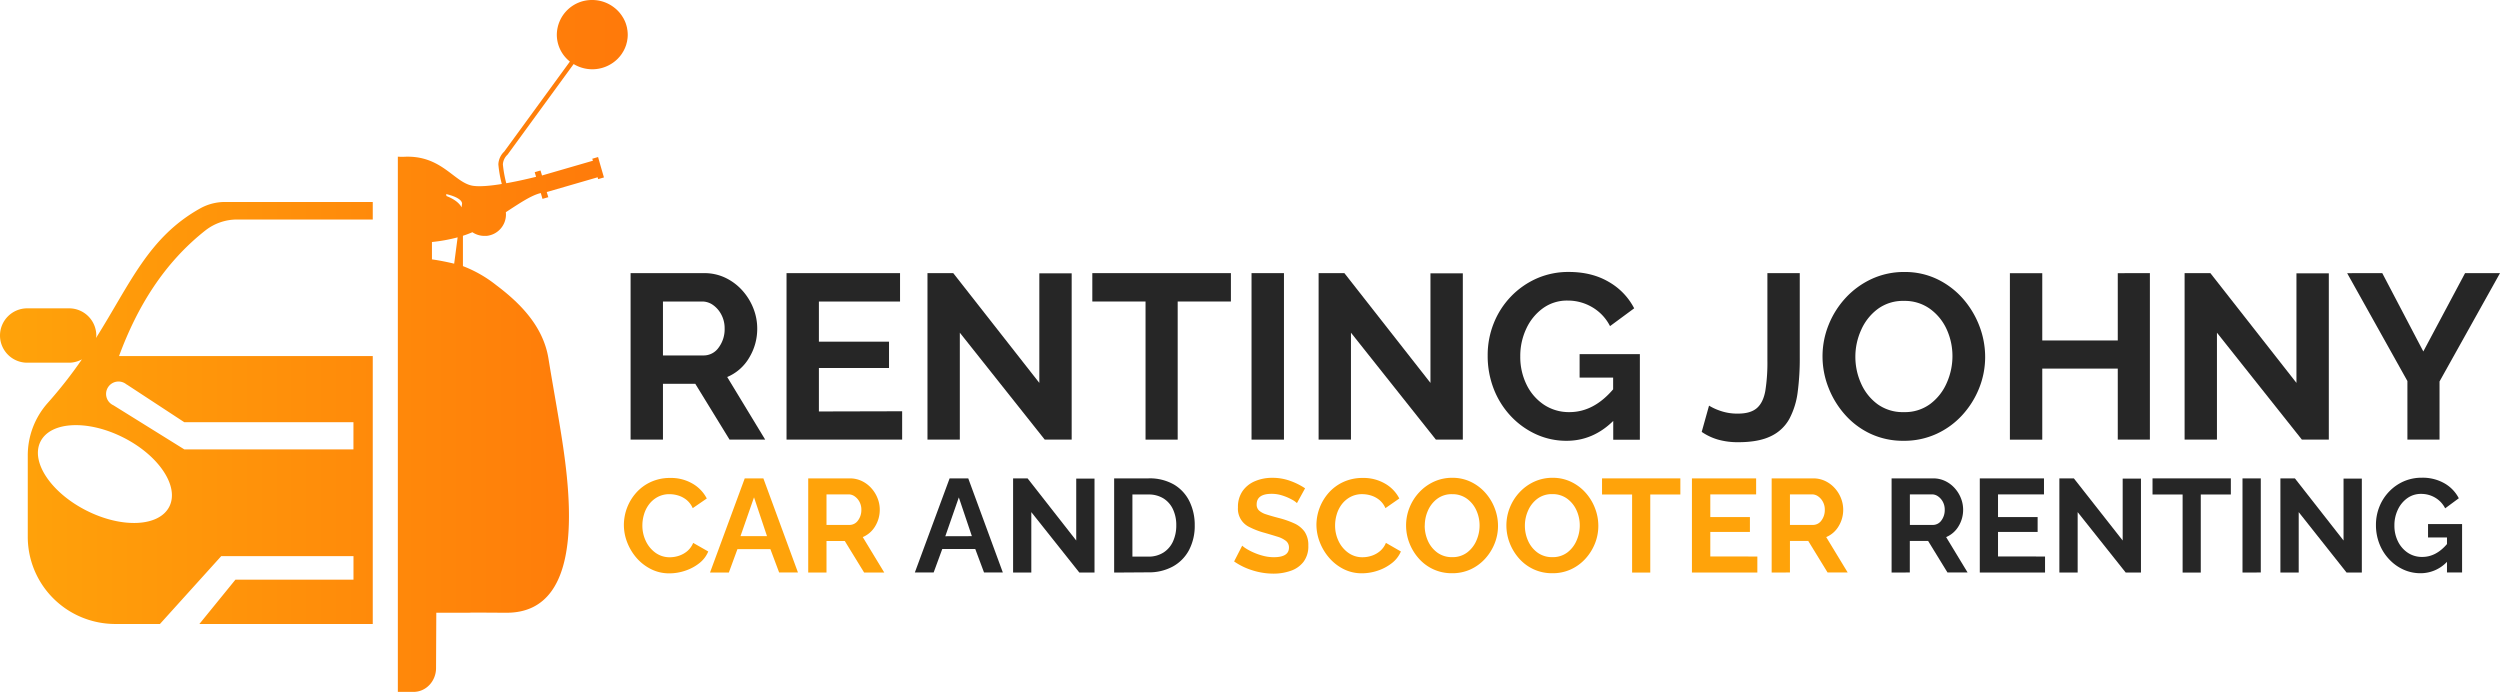 <svg xmlns="http://www.w3.org/2000/svg" xmlns:xlink="http://www.w3.org/1999/xlink" viewBox="0 0 1207.2 334.17"><defs><style>.cls-1{fill:#262626;}.cls-2{fill:#ffa30a;}.cls-3{fill:url(#linear-gradient);}</style><linearGradient id="linear-gradient" y1="167.09" x2="303.11" y2="167.09" gradientUnits="userSpaceOnUse"><stop offset="0" stop-color="#ffa30a"></stop><stop offset="1" stop-color="#ff790a"></stop></linearGradient></defs><g id="Layer_2" data-name="Layer 2"><g id="Layer_1-2" data-name="Layer 1"><path class="cls-1" d="M304.5,212.29v-80.4h35.56a23.41,23.41,0,0,1,10.24,2.26,26.17,26.17,0,0,1,8.16,6.12,28.36,28.36,0,0,1,5.32,8.61,26.29,26.29,0,0,1,1.87,9.73,26.8,26.8,0,0,1-3.91,14.16,22.27,22.27,0,0,1-10.59,9.28l18.35,30.24H352.29l-16.54-26.95H320.13v26.95Zm15.63-40.65h19.59a8.82,8.82,0,0,0,7.3-3.8,14.75,14.75,0,0,0,2.89-9.23,13.85,13.85,0,0,0-1.59-6.68,13,13,0,0,0-4-4.64,9,9,0,0,0-5.26-1.7H320.13Z"></path><path class="cls-1" d="M435.63,198.59v13.7H379.8v-80.4h54.81v13.7H395.43V165h33.86v12.69H395.43v21Z"></path><path class="cls-1" d="M463.48,160.65v51.64H447.86v-80.4h12.45l41.56,53V132h15.62v80.29h-13Z"></path><path class="cls-1" d="M594.38,145.59h-25.7v66.7H553.16v-66.7h-25.7v-13.7h66.92Z"></path><path class="cls-1" d="M604.34,212.29v-80.4H620v80.4Z"></path><path class="cls-1" d="M652.35,160.65v51.64H636.73v-80.4h12.45l41.56,53V132h15.63v80.29h-13Z"></path><path class="cls-1" d="M756.53,212.85a35.06,35.06,0,0,1-14.84-3.17,38.8,38.8,0,0,1-12.17-8.77,40.68,40.68,0,0,1-8.21-13.08,43.83,43.83,0,0,1-2.94-16.19,41.31,41.31,0,0,1,2.94-15.57,39.92,39.92,0,0,1,8.27-12.86A39.38,39.38,0,0,1,742,134.49a37.86,37.86,0,0,1,15.52-3.17q11.21,0,19.36,4.82a31.18,31.18,0,0,1,12.23,12.74l-11.66,8.6a22.19,22.19,0,0,0-8.55-9.11A23.1,23.1,0,0,0,757,145.14a19.78,19.78,0,0,0-12,3.74,25.15,25.15,0,0,0-8,9.85,30.8,30.8,0,0,0-2.89,13.36,30.19,30.19,0,0,0,3.06,13.7,24.46,24.46,0,0,0,8.43,9.68A21.72,21.72,0,0,0,757.89,199q11.65,0,21.06-11v-5.66H762.76V171h29.1v41.33H779v-9.06Q769.22,212.84,756.53,212.85Z"></path><path class="cls-1" d="M825.26,195.87a26.42,26.42,0,0,0,5.21,2.43,24.74,24.74,0,0,0,8.83,1.42q6,0,9.06-2.66t4.08-8.33a87.12,87.12,0,0,0,1-14.72V131.89h15.63v40.88a122.77,122.77,0,0,1-1,16.53,37.67,37.67,0,0,1-4,12.91,19.76,19.76,0,0,1-8.89,8.38q-5.94,2.94-15.8,2.94a35,35,0,0,1-9.73-1.24,27.24,27.24,0,0,1-7.93-3.74Z"></path><path class="cls-1" d="M919.24,212.85a37.08,37.08,0,0,1-16-3.39,37.88,37.88,0,0,1-12.34-9.23,43.11,43.11,0,0,1-8-13.14,41.13,41.13,0,0,1-2.84-15,40.56,40.56,0,0,1,3-15.35,42.26,42.26,0,0,1,8.26-13,39.93,39.93,0,0,1,12.52-9.06,37.12,37.12,0,0,1,15.79-3.34,35.88,35.88,0,0,1,15.91,3.51,39.12,39.12,0,0,1,12.35,9.4,43.38,43.38,0,0,1,7.92,13.19,41.65,41.65,0,0,1,2.78,14.89,40.37,40.37,0,0,1-2.95,15.23,42.48,42.48,0,0,1-8.21,13,38.52,38.52,0,0,1-12.45,9A37.31,37.31,0,0,1,919.24,212.85Zm-23.32-40.76a31.36,31.36,0,0,0,2.77,13.13,24.83,24.83,0,0,0,8,10A20.79,20.79,0,0,0,919.36,199a20.46,20.46,0,0,0,12.79-4,25.19,25.19,0,0,0,7.93-10.19,31.68,31.68,0,0,0,2.72-12.79A31,31,0,0,0,940,159a24.82,24.82,0,0,0-8.1-9.9,20.83,20.83,0,0,0-12.51-3.8,20.47,20.47,0,0,0-12.8,4,25.32,25.32,0,0,0-7.92,10.13A31.15,31.15,0,0,0,895.92,172.09Z"></path><path class="cls-1" d="M1038.14,131.89v80.4h-15.51V178H986.17v34.31H970.54v-80.4h15.63v32.5h36.46v-32.5Z"></path><path class="cls-1" d="M1070.52,160.65v51.64H1054.9v-80.4h12.45l41.56,53V132h15.63v80.29h-13Z"></path><path class="cls-1" d="M1150.35,131.89l19.82,37.82,20.16-37.82h16.87L1178,184.2v28.09h-15.51V184l-29.1-52.09Z"></path><path class="cls-2" d="M301.26,253.44A23.5,23.5,0,0,1,307.15,238a21.3,21.3,0,0,1,7-5.21,22.1,22.1,0,0,1,9.48-2,20.64,20.64,0,0,1,10.81,2.76,17.56,17.56,0,0,1,6.85,7.16l-6.79,4.67a10.56,10.56,0,0,0-3-4,12,12,0,0,0-4-2.11,14.68,14.68,0,0,0-4.13-.64,11.85,11.85,0,0,0-5.79,1.35,12.86,12.86,0,0,0-4.13,3.51,15,15,0,0,0-2.46,4.87,18.49,18.49,0,0,0-.8,5.37,17.2,17.2,0,0,0,1.66,7.52,14.66,14.66,0,0,0,4.67,5.67,11.6,11.6,0,0,0,7,2.17,13.94,13.94,0,0,0,4.25-.7,12.25,12.25,0,0,0,4.07-2.24,10.37,10.37,0,0,0,2.88-4L342,266.3a13.93,13.93,0,0,1-4.42,5.73,22.22,22.22,0,0,1-6.78,3.58,23.81,23.81,0,0,1-7.49,1.25,19.31,19.31,0,0,1-8.86-2,22.77,22.77,0,0,1-7-5.37,25.42,25.42,0,0,1-4.57-7.55A23.18,23.18,0,0,1,301.26,253.44Z"></path><path class="cls-2" d="M359.62,231h9l16.7,45.44h-9.09L372,265.15H356.1l-4.16,11.33h-9.09Zm10.75,27.9-6.27-18.75-6.53,18.75Z"></path><path class="cls-2" d="M390.27,276.48V231h20.09a13.25,13.25,0,0,1,5.8,1.28,14.64,14.64,0,0,1,4.6,3.46,15.94,15.94,0,0,1,3,4.86,14.81,14.81,0,0,1,1.06,5.5,15.18,15.18,0,0,1-2.21,8,12.68,12.68,0,0,1-6,5.25L427,276.48h-9.72l-9.35-15.24H399.1v15.24Zm8.83-23h11.07a5,5,0,0,0,4.13-2.14,8.36,8.36,0,0,0,1.63-5.22,7.89,7.89,0,0,0-.89-3.77,7.44,7.44,0,0,0-2.28-2.63,5.08,5.08,0,0,0-3-1H399.1Z"></path><path class="cls-1" d="M458.55,231h9l16.7,45.44h-9.08l-4.23-11.33H455l-4.16,11.33h-9.08Zm10.75,27.9L463,240.19l-6.53,18.75Z"></path><path class="cls-1" d="M498,247.29v29.19H489.2V231h7l23.49,30V231.1h8.83v45.38H521.2Z"></path><path class="cls-1" d="M538,276.48V231h16.51a23.41,23.41,0,0,1,12.41,3,19.27,19.27,0,0,1,7.49,8.19,25.78,25.78,0,0,1,2.5,11.42,25.08,25.08,0,0,1-2.75,12,19.45,19.45,0,0,1-7.81,7.94,23.92,23.92,0,0,1-11.84,2.82Zm30-22.79a17.83,17.83,0,0,0-1.6-7.77,12.26,12.26,0,0,0-4.6-5.25,13.46,13.46,0,0,0-7.3-1.89h-7.68v30h7.68a13.26,13.26,0,0,0,7.36-2,12.44,12.44,0,0,0,4.58-5.38A18.37,18.37,0,0,0,568,253.69Z"></path><path class="cls-2" d="M626.27,242.94a10.7,10.7,0,0,0-2.43-1.69,24.42,24.42,0,0,0-4.44-1.92,16.71,16.71,0,0,0-5.35-.87q-7.23,0-7.23,5.12a3.86,3.86,0,0,0,1.15,2.95,9.35,9.35,0,0,0,3.46,1.85q2.3.76,5.76,1.67a44.67,44.67,0,0,1,7.77,2.68A12.38,12.38,0,0,1,630,256.8a11.48,11.48,0,0,1,1.76,6.68,12.3,12.3,0,0,1-2.34,7.84,13.1,13.1,0,0,1-6.17,4.32A25,25,0,0,1,615,277a33.62,33.62,0,0,1-10.14-1.57,32.06,32.06,0,0,1-8.93-4.32l3.9-7.62a12.73,12.73,0,0,0,2.05,1.51,26.75,26.75,0,0,0,3.58,1.85,29.32,29.32,0,0,0,4.61,1.57,20.11,20.11,0,0,0,5.06.64q7.29,0,7.29-4.67a4,4,0,0,0-1.47-3.2,12.31,12.31,0,0,0-4.13-2.05q-2.65-.83-6.17-1.85a36.76,36.76,0,0,1-7.2-2.72,9.76,9.76,0,0,1-5.67-9.57,13.4,13.4,0,0,1,2.21-7.84,13.79,13.79,0,0,1,6-4.8,20.85,20.85,0,0,1,8.38-1.63,24.83,24.83,0,0,1,8.83,1.54,33.25,33.25,0,0,1,7,3.52Z"></path><path class="cls-2" d="M635.68,253.44A23.64,23.64,0,0,1,641.57,238a21.34,21.34,0,0,1,7-5.21,22.05,22.05,0,0,1,9.47-2,20.62,20.62,0,0,1,10.81,2.76,17.43,17.43,0,0,1,6.85,7.16L669,245.37a10.58,10.58,0,0,0-3-4,12,12,0,0,0-4-2.11,14.63,14.63,0,0,0-4.13-.64,11.85,11.85,0,0,0-5.79,1.35,12.86,12.86,0,0,0-4.13,3.51,15,15,0,0,0-2.46,4.87,18.84,18.84,0,0,0-.8,5.37,17.2,17.2,0,0,0,1.66,7.52,14.6,14.6,0,0,0,4.68,5.67,11.57,11.57,0,0,0,7,2.17,14,14,0,0,0,4.26-.7,12.2,12.2,0,0,0,4.06-2.24,10.17,10.17,0,0,0,2.88-4l7.23,4.16A14,14,0,0,1,672,272a22.39,22.39,0,0,1-6.79,3.58,23.81,23.81,0,0,1-7.49,1.25,19.34,19.34,0,0,1-8.86-2,22.73,22.73,0,0,1-6.94-5.37,25.45,25.45,0,0,1-4.58-7.55A23.39,23.39,0,0,1,635.68,253.44Z"></path><path class="cls-2" d="M701.15,276.8a21.1,21.1,0,0,1-9.06-1.92,21.32,21.32,0,0,1-7-5.22,24.44,24.44,0,0,1-4.52-7.42,23.45,23.45,0,0,1-1.6-8.48,23,23,0,0,1,1.67-8.67,23.51,23.51,0,0,1,4.67-7.36,22.5,22.5,0,0,1,7.07-5.12,20.93,20.93,0,0,1,8.93-1.89,20.26,20.26,0,0,1,9,2,22,22,0,0,1,7,5.32,24,24,0,0,1,4.48,7.45,23.43,23.43,0,0,1,1.57,8.42,22.77,22.77,0,0,1-1.66,8.6,24.09,24.09,0,0,1-4.64,7.36,21.77,21.77,0,0,1-7,5.09A21,21,0,0,1,701.15,276.8Zm-13.19-23a17.83,17.83,0,0,0,1.57,7.42,14.1,14.1,0,0,0,4.54,5.63,11.8,11.8,0,0,0,7.14,2.18,11.6,11.6,0,0,0,7.23-2.24,14.21,14.21,0,0,0,4.48-5.76,18,18,0,0,0,1.54-7.23,17.59,17.59,0,0,0-1.6-7.43,14,14,0,0,0-4.58-5.6,11.82,11.82,0,0,0-7.07-2.14,11.6,11.6,0,0,0-7.23,2.24,14.25,14.25,0,0,0-4.48,5.73A17.72,17.72,0,0,0,688,253.76Z"></path><path class="cls-2" d="M749.52,276.8a21.08,21.08,0,0,1-9-1.92,21.47,21.47,0,0,1-7-5.22,24.61,24.61,0,0,1-4.51-7.42,23.45,23.45,0,0,1-1.6-8.48,23,23,0,0,1,1.67-8.67,23.51,23.51,0,0,1,4.67-7.36,22.39,22.39,0,0,1,7.07-5.12,20.93,20.93,0,0,1,8.93-1.89,20.26,20.26,0,0,1,9,2,22,22,0,0,1,7,5.32,24.2,24.2,0,0,1,4.48,7.45,23.43,23.43,0,0,1,1.57,8.42,22.77,22.77,0,0,1-1.66,8.6,24.09,24.09,0,0,1-4.64,7.36,21.77,21.77,0,0,1-7,5.09A21,21,0,0,1,749.52,276.8Zm-13.18-23a17.67,17.67,0,0,0,1.57,7.42,14.1,14.1,0,0,0,4.54,5.63,11.8,11.8,0,0,0,7.14,2.18,11.6,11.6,0,0,0,7.23-2.24A14.21,14.21,0,0,0,761.3,261a18,18,0,0,0,1.54-7.23,17.59,17.59,0,0,0-1.6-7.43,14.13,14.13,0,0,0-4.58-5.6,11.82,11.82,0,0,0-7.07-2.14,11.6,11.6,0,0,0-7.23,2.24,14.25,14.25,0,0,0-4.48,5.73A17.56,17.56,0,0,0,736.34,253.76Z"></path><path class="cls-2" d="M811.41,238.78H796.88v37.7h-8.77v-37.7H773.59V231h37.82Z"></path><path class="cls-2" d="M848.59,268.73v7.75H817V231h31v7.74H825.87v10.95H845v7.16H825.87v11.84Z"></path><path class="cls-2" d="M855.5,276.48V231h20.09a13.2,13.2,0,0,1,5.79,1.28,14.68,14.68,0,0,1,4.61,3.46,15.94,15.94,0,0,1,3,4.86,15,15,0,0,1,1.06,5.5,15.18,15.18,0,0,1-2.21,8,12.65,12.65,0,0,1-6,5.25l10.37,17.09H882.5l-9.34-15.24h-8.83v15.24Zm8.83-23H875.4a5,5,0,0,0,4.13-2.14,8.36,8.36,0,0,0,1.63-5.22,7.78,7.78,0,0,0-.9-3.77,7.32,7.32,0,0,0-2.27-2.63,5.1,5.1,0,0,0-3-1H864.33Z"></path><path class="cls-1" d="M913.41,276.48V231H933.5a13.28,13.28,0,0,1,5.8,1.28,14.64,14.64,0,0,1,4.6,3.46,15.94,15.94,0,0,1,3,4.86,15,15,0,0,1,1.06,5.5,15.18,15.18,0,0,1-2.21,8,12.68,12.68,0,0,1-6,5.25l10.36,17.09h-9.72l-9.35-15.24h-8.83v15.24Zm8.83-23h11.07a5,5,0,0,0,4.13-2.14,8.36,8.36,0,0,0,1.63-5.22,7.89,7.89,0,0,0-.89-3.77,7.44,7.44,0,0,0-2.28-2.63,5.08,5.08,0,0,0-3-1H922.24Z"></path><path class="cls-1" d="M987.51,268.73v7.75H956V231h31v7.74H964.8v10.95h19.13v7.16H964.8v11.84Z"></path><path class="cls-1" d="M1003.26,247.29v29.19h-8.83V231h7L1025,261V231.1h8.83v45.38h-7.36Z"></path><path class="cls-1" d="M1077.23,238.78h-14.52v37.7h-8.77v-37.7h-14.53V231h37.82Z"></path><path class="cls-1" d="M1082.86,276.48V231h8.83v45.44Z"></path><path class="cls-1" d="M1110,247.29v29.19h-8.84V231h7l23.49,30V231.1h8.83v45.38h-7.36Z"></path><path class="cls-1" d="M1168.87,276.8a19.74,19.74,0,0,1-8.38-1.8,21.57,21.57,0,0,1-6.88-5,22.81,22.81,0,0,1-4.64-7.39,24.69,24.69,0,0,1-1.67-9.15,23.31,23.31,0,0,1,1.67-8.8,22.51,22.51,0,0,1,4.67-7.26,22.1,22.1,0,0,1,7-4.93,21.41,21.41,0,0,1,8.76-1.79,21.18,21.18,0,0,1,11,2.72,17.64,17.64,0,0,1,6.91,7.2l-6.59,4.86a12.58,12.58,0,0,0-4.83-5.15,13.16,13.16,0,0,0-6.76-1.82,11.17,11.17,0,0,0-6.75,2.11,14.25,14.25,0,0,0-4.54,5.57,17.41,17.41,0,0,0-1.63,7.55,16.94,16.94,0,0,0,1.73,7.74,13.86,13.86,0,0,0,4.76,5.47,12.24,12.24,0,0,0,7,2q6.58,0,11.9-6.21v-3.2h-9.15v-6.46h16.44v23.36h-7.29v-5.12A17.53,17.53,0,0,1,1168.87,276.8Z"></path></g><g id="Layer_3" data-name="Layer 3"><path class="cls-3" d="M99.23,111.23A24.8,24.8,0,0,1,114.54,106H180V97.53H108.74a24.6,24.6,0,0,0-12.07,3.1C71.74,114.56,63,136.75,46.39,163.17c0-.38.11-.75.11-1.14h0a13.14,13.14,0,0,0-13.14-13.14H13.14A13.14,13.14,0,0,0,0,162H0a13.14,13.14,0,0,0,13.14,13.14H33.36a13,13,0,0,0,6.2-1.62A216.57,216.57,0,0,1,23,194.63,38.07,38.07,0,0,0,13.41,220v38.89a42,42,0,0,0,17,34.07l.8.59a42.51,42.51,0,0,0,24.54,7.76H77.23l29.58-32.75h63.88V279.9h-57L96.26,301.33H180V171.93H57.48C66.39,147.79,79.41,126.84,99.23,111.23ZM81.76,244.63c-4.91,9.74-22.83,10.6-40,1.92s-27.12-23.61-22.2-33.35,22.85-10.6,40-1.93S86.69,234.88,81.76,244.63Zm-20.6-59L89,203.88h81.67V217H89L54.76,195.7a6,6,0,1,1,6.4-10ZM303,14.89c0-.2-.06-.39-.09-.58-.06-.41-.12-.81-.21-1.21-.05-.22-.12-.43-.17-.64-.1-.37-.21-.73-.33-1.09-.07-.21-.16-.42-.24-.63s-.28-.69-.44-1l-.29-.58c-.18-.35-.38-.69-.59-1-.1-.16-.19-.33-.3-.49-.25-.37-.52-.74-.8-1.09-.08-.1-.15-.21-.24-.31a16.37,16.37,0,0,0-2.56-2.5l0,0h0A17.29,17.29,0,0,0,286,0a16.93,16.93,0,0,0-17.12,16.73,16.52,16.52,0,0,0,6.31,13L243.47,73.2a9,9,0,0,0-2.82,6.17,57.38,57.38,0,0,0,1.66,9.48c-5.24.85-10.45,1.36-13.82.88-9.23-1.32-15.15-15.18-33.83-14h0c-.22,0-.43,0-.65,0v0c-.65,0-1.28-.06-1.9-.07V334.1c.23,0,.46,0,.7,0l6.87,0c6,0,10.85-5.11,10.88-11.48l.12-26.73c4.87,0,9.73,0,14.6,0,.78,0,1.52,0,2.23-.08q7.35,0,14.68.07h2.15c40.73.32,30.37-63.75,25.71-92-1.69-10.26-3.55-20.48-5.21-30.74-2.58-16-14.28-27.22-25.3-35.51a60.51,60.51,0,0,0-16-9.13V113.85c1.55-.5,3.08-1.07,4.57-1.72a10.36,10.36,0,0,0,5.81,1.78c.33,0,.66,0,1,0a10.39,10.39,0,0,0,9.4-10.33,10.18,10.18,0,0,0-.06-1.11c7.33-4.8,12.42-8.18,16.88-9.25l.82,2.81,2.81-.81L264,92.7c.17,0,.34-.06.52-.11l23.54-6.83a3.7,3.7,0,0,0,.5-.19l.27.93,2.8-.82-1.32-4.54-.51-1.77h0l-1-3.54-2.8.82.3,1a4.82,4.82,0,0,0-.52.11l-23.55,6.83a4.09,4.09,0,0,0-.49.18L261,82.33l-2.8.81.65,2.24c-2.82.7-8.47,2.06-14.38,3.1a56.3,56.3,0,0,1-1.64-9.11A7,7,0,0,1,245,74.75a1.29,1.29,0,0,0,.16-.18L277,30.93a17.36,17.36,0,0,0,21.32-2.6h0c.11-.11.21-.23.32-.35s.46-.5.68-.76l.35-.45c.21-.27.42-.54.61-.83s.21-.33.31-.5.36-.56.52-.86.19-.38.29-.58.28-.56.41-.86.17-.45.26-.68.21-.55.3-.83.14-.54.21-.81.15-.51.2-.77.11-.67.16-1,.07-.41.09-.63a15.48,15.48,0,0,0,.09-1.68A15.82,15.82,0,0,0,303,14.89ZM219.31,127.33c-3.34-.81-6.95-1.54-10.73-2.09v-8.38a78.32,78.32,0,0,0,12.4-2.25Zm3.57-27.21c-1.13-2.18-3.73-4.08-7.32-5.47,0-.32-.07-.63-.11-.94,4.68,1.11,7.67,2.78,7.67,4.65Z"></path></g></g></svg>